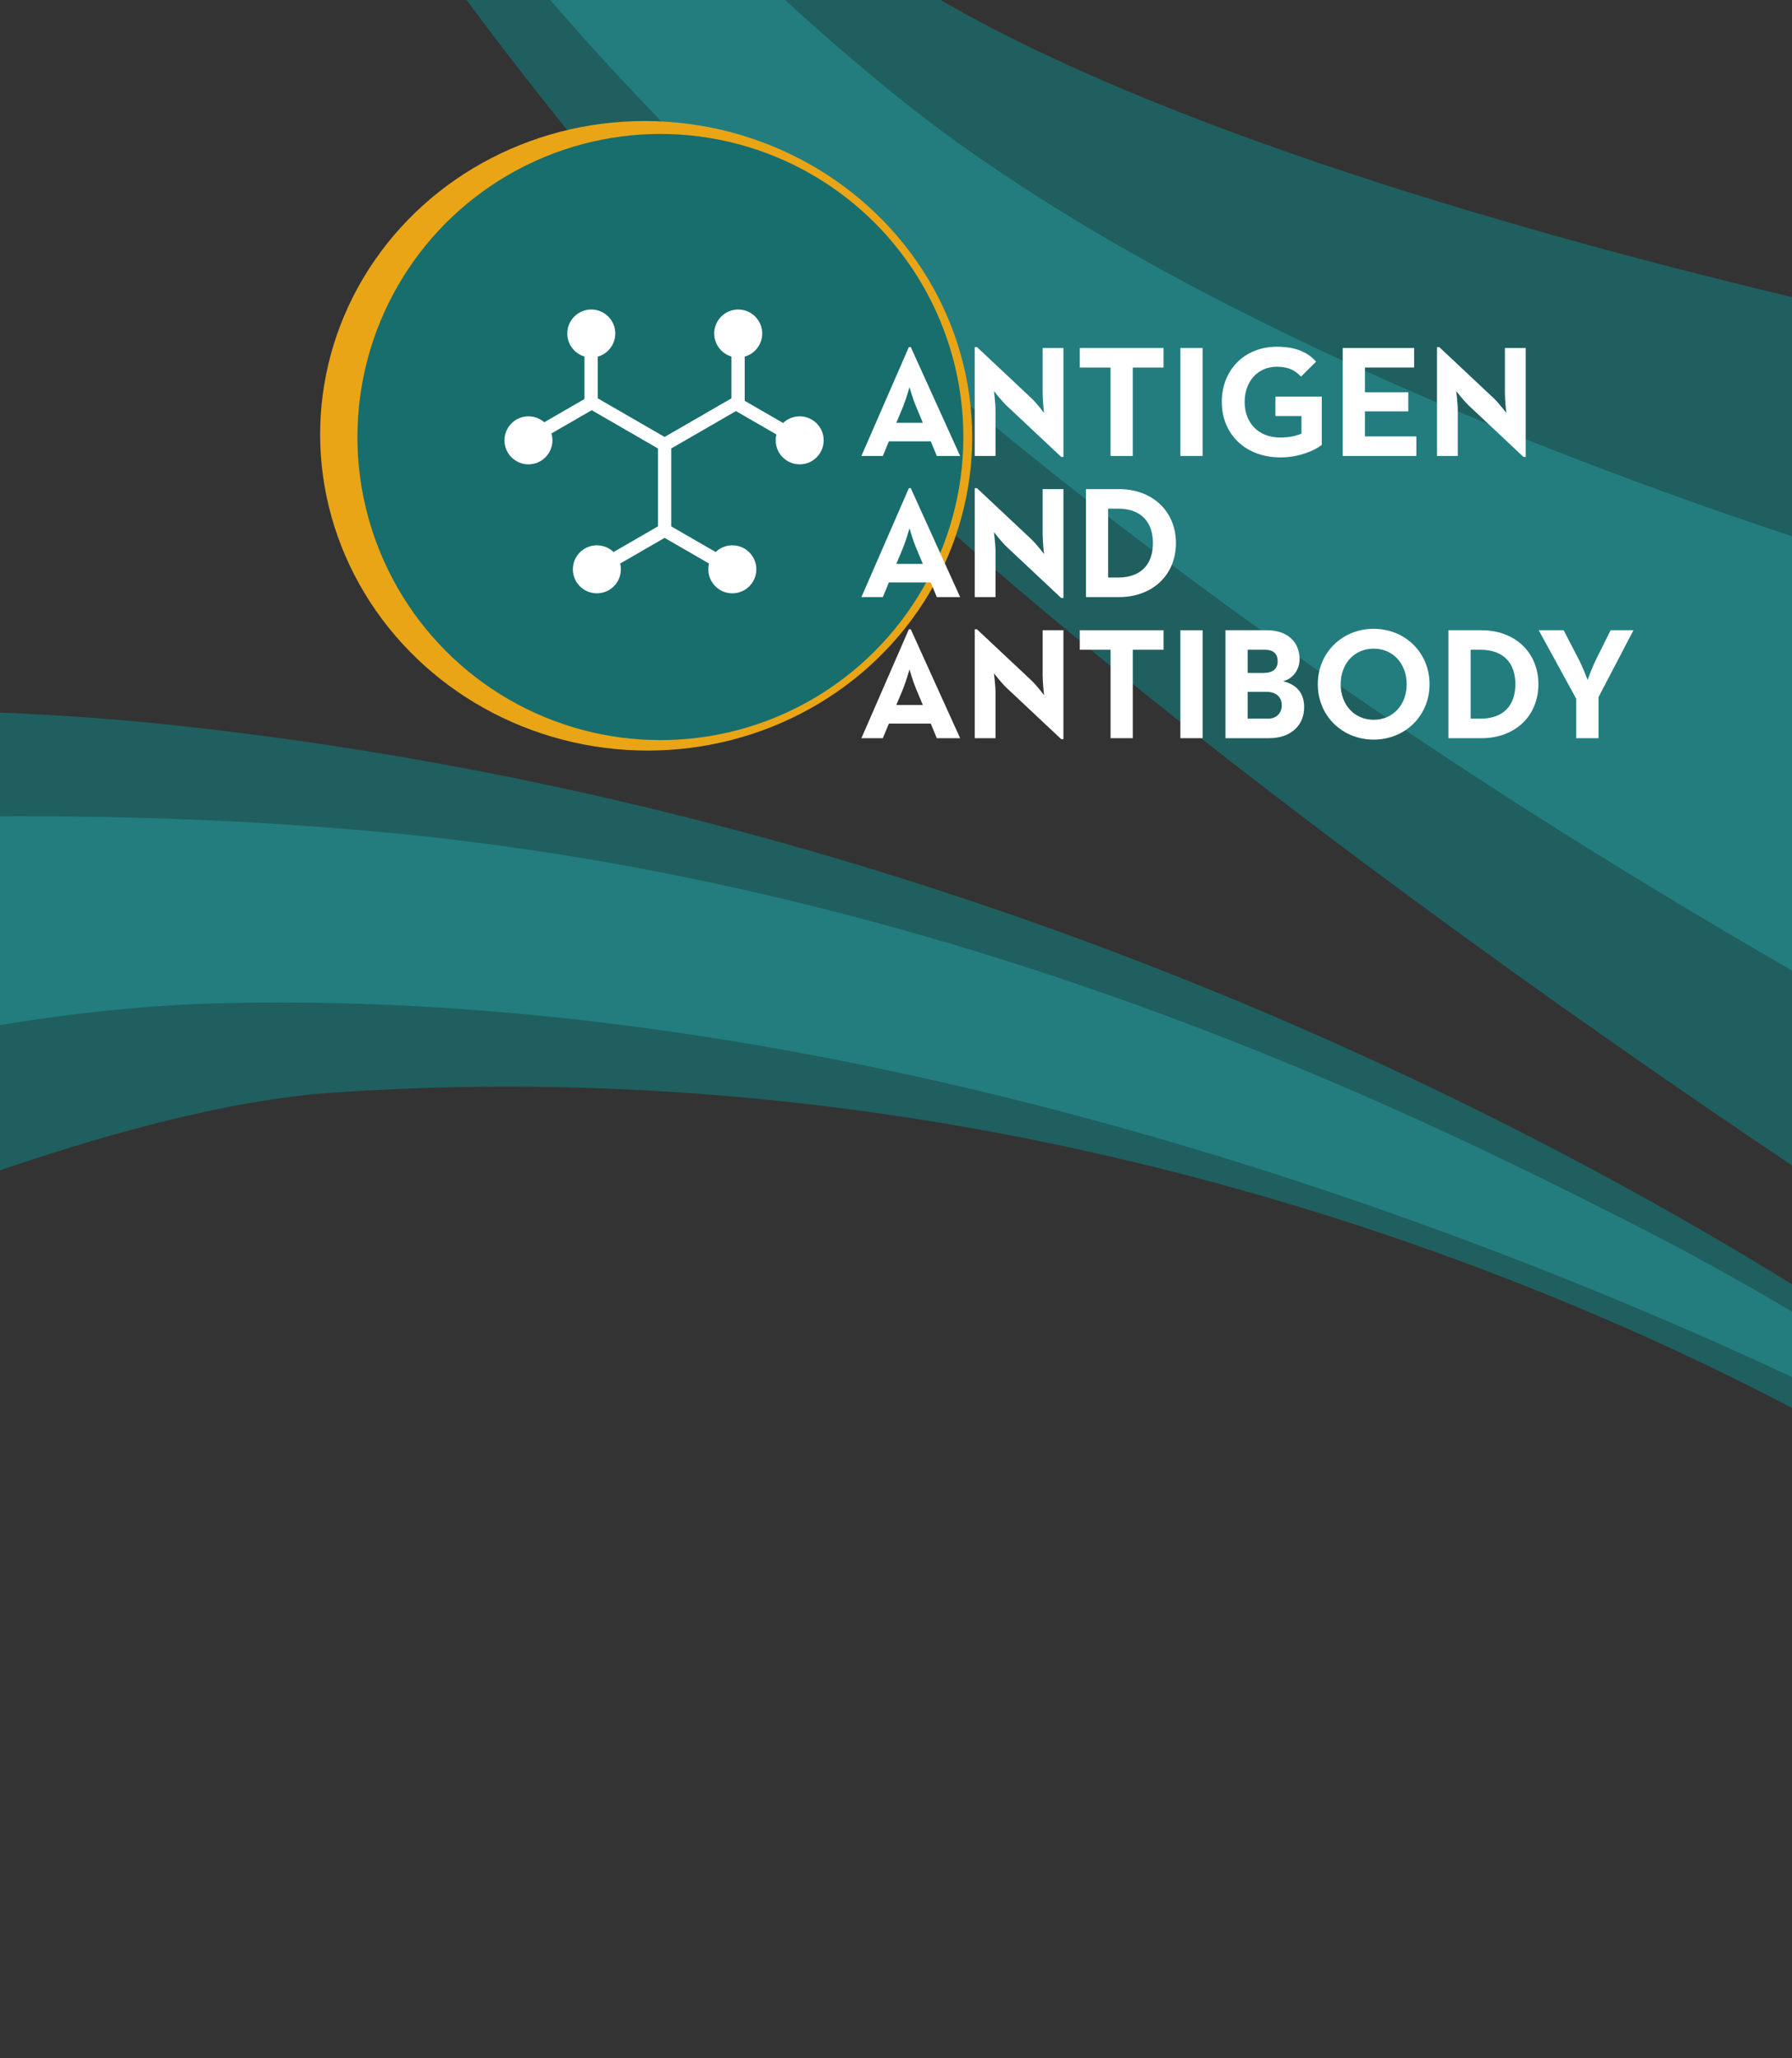 <?xml version="1.0" encoding="UTF-8"?>
<svg id="Ebene_1" data-name="Ebene 1" xmlns="http://www.w3.org/2000/svg" xmlns:xlink="http://www.w3.org/1999/xlink" viewBox="0 0 540 620">
  <rect x="0" y="0" width="540" height="620" fill="#333333" stroke="none"/>
  <defs>
    <clipPath id="clippath">
      <rect x="-158.081" y="-318.36" width="833.998" height="726.659" transform="translate(517.837 89.938) rotate(180)" fill="none"/>
    </clipPath>
    <clipPath id="clippath-1">
      <rect x="-158.081" y="-7.156" width="833.998" height="726.659" transform="translate(-142.259 174.637) rotate(-29.638)" fill="none"/>
    </clipPath>
  </defs>
  <g opacity=".75">
    <g clip-path="url(#clippath)">
      <g>
        <path d="M816.7,138.415l-164.58,284.672c-134.596-82.251-329.14-218.305-426.009-320.826C-5.073-142.436-57.664-426.563-57.664-426.563l28.667,2.881s16.381,60.849,61.06,142.595c.657,1.21,1.327,2.418,1.995,3.645C78.416-197.188,149.828-97.637,259.334-15.783c99.708,74.538,382.264,134.878,557.366,154.197Z" fill="#186e6d"/>
        <path d="M764.132,219.82l-84.991,147.008C511.471,284.649,330.788,172.907,197.747,35.659,75.312-90.646,14.937-235.355-11.308-298.857c-26.245-63.502-37.723-113.881-37.723-113.881l10.685-4.79S62.974-140.526,268.816,27.234c106.47,86.773,311.892,156.505,495.317,192.586Z" fill="#1d9698" stroke="#186e6d" stroke-miterlimit="10"/>
      </g>
    </g>
  </g>
  <g opacity=".75">
    <g clip-path="url(#clippath-1)">
      <g>
        <path d="M-422.849,575.992l-61.04-323.108c155.663-25.499,391.862-49.346,532.163-34.867,334.853,34.573,560.104,215.559,560.104,215.559l-23.603,16.523s-52.118-35.42-139.316-68.211c-1.288-.488-2.583-.967-3.89-1.46-85.98-31.87-205.054-60.709-341.445-51.281-124.194,8.579-377.68,147.229-522.973,246.846Z" fill="#186e6d"/>
        <path d="M-436.134,480.003l-31.522-166.857c180.68-47.135,390.509-80.359,580.881-63.169,175.194,15.819,315.37,86.079,376.694,117.074,61.324,30.995,102.895,61.681,102.895,61.681l-4.972,10.602S330.317,295.544,64.869,302.735c-137.3,3.72-338.466,84.921-501.003,177.268Z" fill="#1d9698" stroke="#186e6d" stroke-miterlimit="10"/>
      </g>
    </g>
  </g>
  <g>
    <ellipse cx="194.717" cy="131.276" rx="94.803" ry="98.258" transform="translate(51.171 317.133) rotate(-86.307)" fill="#e9a516"/>
    <circle cx="199" cy="131.643" r="91.296" fill="#186e6d"/>
  </g>
  <g>
    <path d="M273.877,104.541h.574l14.872,32.805h-7.029l-1.817-4.399h-12.625l-1.817,4.399h-6.456l14.299-32.805ZM278.085,127.351l-2.056-4.925c-.909-2.152-1.865-5.452-1.961-5.787-.048.144-1.004,3.539-1.913,5.787l-2.057,4.925h7.986Z" fill="#fff"/>
    <path d="M303.381,122.234c-1.625-1.53-3.873-4.447-3.873-4.447,0,0,.479,3.586.479,5.93v13.629h-6.265v-32.805h.669l16.403,15.398c1.578,1.482,3.825,4.447,3.825,4.447,0,0-.431-3.682-.431-5.93v-13.629h6.265v32.806h-.669l-16.403-15.398Z" fill="#fff"/>
    <path d="M334.656,110.71h-9.277v-5.882h25.249v5.882h-9.276v26.636h-6.695v-26.636Z" fill="#fff"/>
    <path d="M355.697,104.827h6.694v32.519h-6.694v-32.519Z" fill="#fff"/>
    <path d="M368.176,121.087c0-9.612,6.791-16.642,16.595-16.642,5.308,0,9.134,1.435,11.812,4.495l-4.543,4.495c-1.626-1.674-3.491-2.965-7.269-2.965-5.882,0-9.708,4.543-9.708,10.616s3.921,10.712,10.76,10.712c2.104,0,4.687-.382,6.36-1.195v-5.26h-7.843v-5.882h13.964v14.538c-1.865,1.53-6.552,3.778-12.481,3.778-10.616,0-17.646-7.077-17.646-16.689Z" fill="#fff"/>
    <path d="M404.616,104.827h21.52v5.882h-14.825v7.46h13.056v5.739h-13.056v7.556h15.494v5.882h-22.188v-32.519Z" fill="#fff"/>
    <path d="M442.68,122.234c-1.625-1.53-3.873-4.447-3.873-4.447,0,0,.479,3.586.479,5.93v13.629h-6.265v-32.805h.669l16.403,15.398c1.578,1.482,3.825,4.447,3.825,4.447,0,0-.431-3.682-.431-5.93v-13.629h6.265v32.806h-.669l-16.403-15.398Z" fill="#fff"/>
    <path d="M273.877,147.048h.574l14.872,32.805h-7.029l-1.817-4.399h-12.625l-1.817,4.399h-6.456l14.299-32.805ZM278.085,169.859l-2.056-4.926c-.909-2.152-1.865-5.451-1.961-5.786-.048.144-1.004,3.539-1.913,5.786l-2.057,4.926h7.986Z" fill="#fff"/>
    <path d="M303.381,164.742c-1.625-1.53-3.873-4.447-3.873-4.447,0,0,.479,3.586.479,5.93v13.629h-6.265v-32.805h.669l16.403,15.398c1.578,1.482,3.825,4.447,3.825,4.447,0,0-.431-3.682-.431-5.93v-13.629h6.265v32.805h-.669l-16.403-15.398Z" fill="#fff"/>
    <path d="M327.244,147.335h9.994c9.995,0,17.12,6.647,17.12,16.259,0,9.612-7.077,16.259-17.12,16.259h-9.994v-32.518ZM336.903,173.971c7.222,0,10.521-4.304,10.521-10.377s-3.3-10.377-10.521-10.377h-2.965v20.754h2.965Z" fill="#fff"/>
    <path d="M273.877,189.555h.574l14.872,32.805h-7.029l-1.817-4.399h-12.625l-1.817,4.399h-6.456l14.299-32.805ZM278.085,212.366l-2.056-4.925c-.909-2.152-1.865-5.452-1.961-5.787-.048.144-1.004,3.539-1.913,5.787l-2.057,4.925h7.986Z" fill="#fff"/>
    <path d="M303.381,207.249c-1.625-1.53-3.873-4.447-3.873-4.447,0,0,.479,3.586.479,5.93v13.629h-6.265v-32.805h.669l16.403,15.398c1.578,1.482,3.825,4.447,3.825,4.447,0,0-.431-3.682-.431-5.93v-13.629h6.265v32.806h-.669l-16.403-15.398Z" fill="#fff"/>
    <path d="M334.656,195.724h-9.277v-5.882h25.249v5.882h-9.276v26.636h-6.695v-26.636Z" fill="#fff"/>
    <path d="M355.697,189.842h6.694v32.519h-6.694v-32.519Z" fill="#fff"/>
    <path d="M369.277,189.842h12.386c6.599,0,9.946,3.778,9.946,8.704,0,3.156-1.913,5.882-4.974,6.647,3.826.957,6.36,3.3,6.36,7.843,0,5.308-3.873,9.325-10.568,9.325h-13.15v-32.519ZM380.849,202.706c2.726,0,4.161-1.292,4.161-3.491s-1.196-3.491-3.826-3.491h-5.213v6.982h4.878ZM382.14,216.479c2.439,0,4.113-1.626,4.113-4.065,0-2.391-1.722-4.017-4.495-4.017h-5.787v8.082h6.169Z" fill="#fff"/>
    <path d="M397.108,206.101c0-9.612,7.46-16.689,16.832-16.689,9.373,0,16.834,7.078,16.834,16.689,0,9.612-7.461,16.689-16.834,16.689-9.372,0-16.832-7.077-16.832-16.689ZM423.887,206.101c0-6.073-4.017-10.712-9.947-10.712-5.93,0-9.946,4.639-9.946,10.712s4.017,10.712,9.946,10.712c5.931,0,9.947-4.639,9.947-10.712Z" fill="#fff"/>
    <path d="M436.465,189.842h9.994c9.995,0,17.12,6.647,17.12,16.259,0,9.612-7.077,16.259-17.12,16.259h-9.994v-32.519ZM446.124,216.479c7.222,0,10.521-4.304,10.521-10.377s-3.3-10.377-10.521-10.377h-2.965v20.754h2.965Z" fill="#fff"/>
    <path d="M474.96,210.453l-11.286-20.611h7.508l4.591,8.847c1.196,2.295,2.631,6.121,2.631,6.121,0,0,1.339-3.73,2.534-6.121l4.399-8.847h6.887l-10.521,20.133v12.386h-6.743v-11.907Z" fill="#fff"/>
  </g>
  <g>
    <g>
      <g>
        <line x1="200.269" y1="159.5" x2="200.269" y2="133.932" fill="#fff" stroke="#fff" stroke-linecap="round" stroke-miterlimit="10" stroke-width="4"/>
        <line x1="222.411" y1="121.148" x2="200.269" y2="133.932" fill="#fff" stroke="#fff" stroke-linecap="round" stroke-miterlimit="10" stroke-width="4"/>
        <line x1="178.127" y1="121.148" x2="200.269" y2="133.932" fill="#fff" stroke="#fff" stroke-linecap="round" stroke-miterlimit="10" stroke-width="4"/>
      </g>
      <g>
        <line x1="179.859" y1="171.494" x2="200.269" y2="159.71" fill="#fff" stroke="#fff" stroke-linecap="round" stroke-miterlimit="10" stroke-width="4"/>
        <line x1="220.68" y1="171.494" x2="200.269" y2="159.71" fill="#fff" stroke="#fff" stroke-linecap="round" stroke-miterlimit="10" stroke-width="4"/>
      </g>
      <g>
        <line x1="159.978" y1="131.829" x2="178.127" y2="121.351" fill="#fff" stroke="#fff" stroke-linecap="round" stroke-miterlimit="10" stroke-width="4"/>
        <line x1="178.127" y1="100.394" x2="178.127" y2="121.351" fill="#fff" stroke="#fff" stroke-linecap="round" stroke-miterlimit="10" stroke-width="4"/>
      </g>
      <g>
        <line x1="241.029" y1="132.641" x2="222.411" y2="121.892" fill="#fff" stroke="#fff" stroke-linecap="round" stroke-miterlimit="10" stroke-width="4"/>
        <line x1="222.411" y1="100.394" x2="222.411" y2="121.892" fill="#fff" stroke="#fff" stroke-linecap="round" stroke-miterlimit="10" stroke-width="4"/>
      </g>
    </g>
    <circle cx="222.454" cy="100.463" r="7.23" fill="#fff"/>
    <circle cx="240.978" cy="132.641" r="7.23" fill="#fff"/>
    <circle cx="159.243" cy="132.641" r="7.23" fill="#fff"/>
    <circle cx="179.859" cy="171.494" r="7.23" fill="#fff"/>
    <circle cx="220.68" cy="171.494" r="7.23" fill="#fff"/>
    <circle cx="178.177" cy="100.463" r="7.23" fill="#fff"/>
  </g>
</svg>